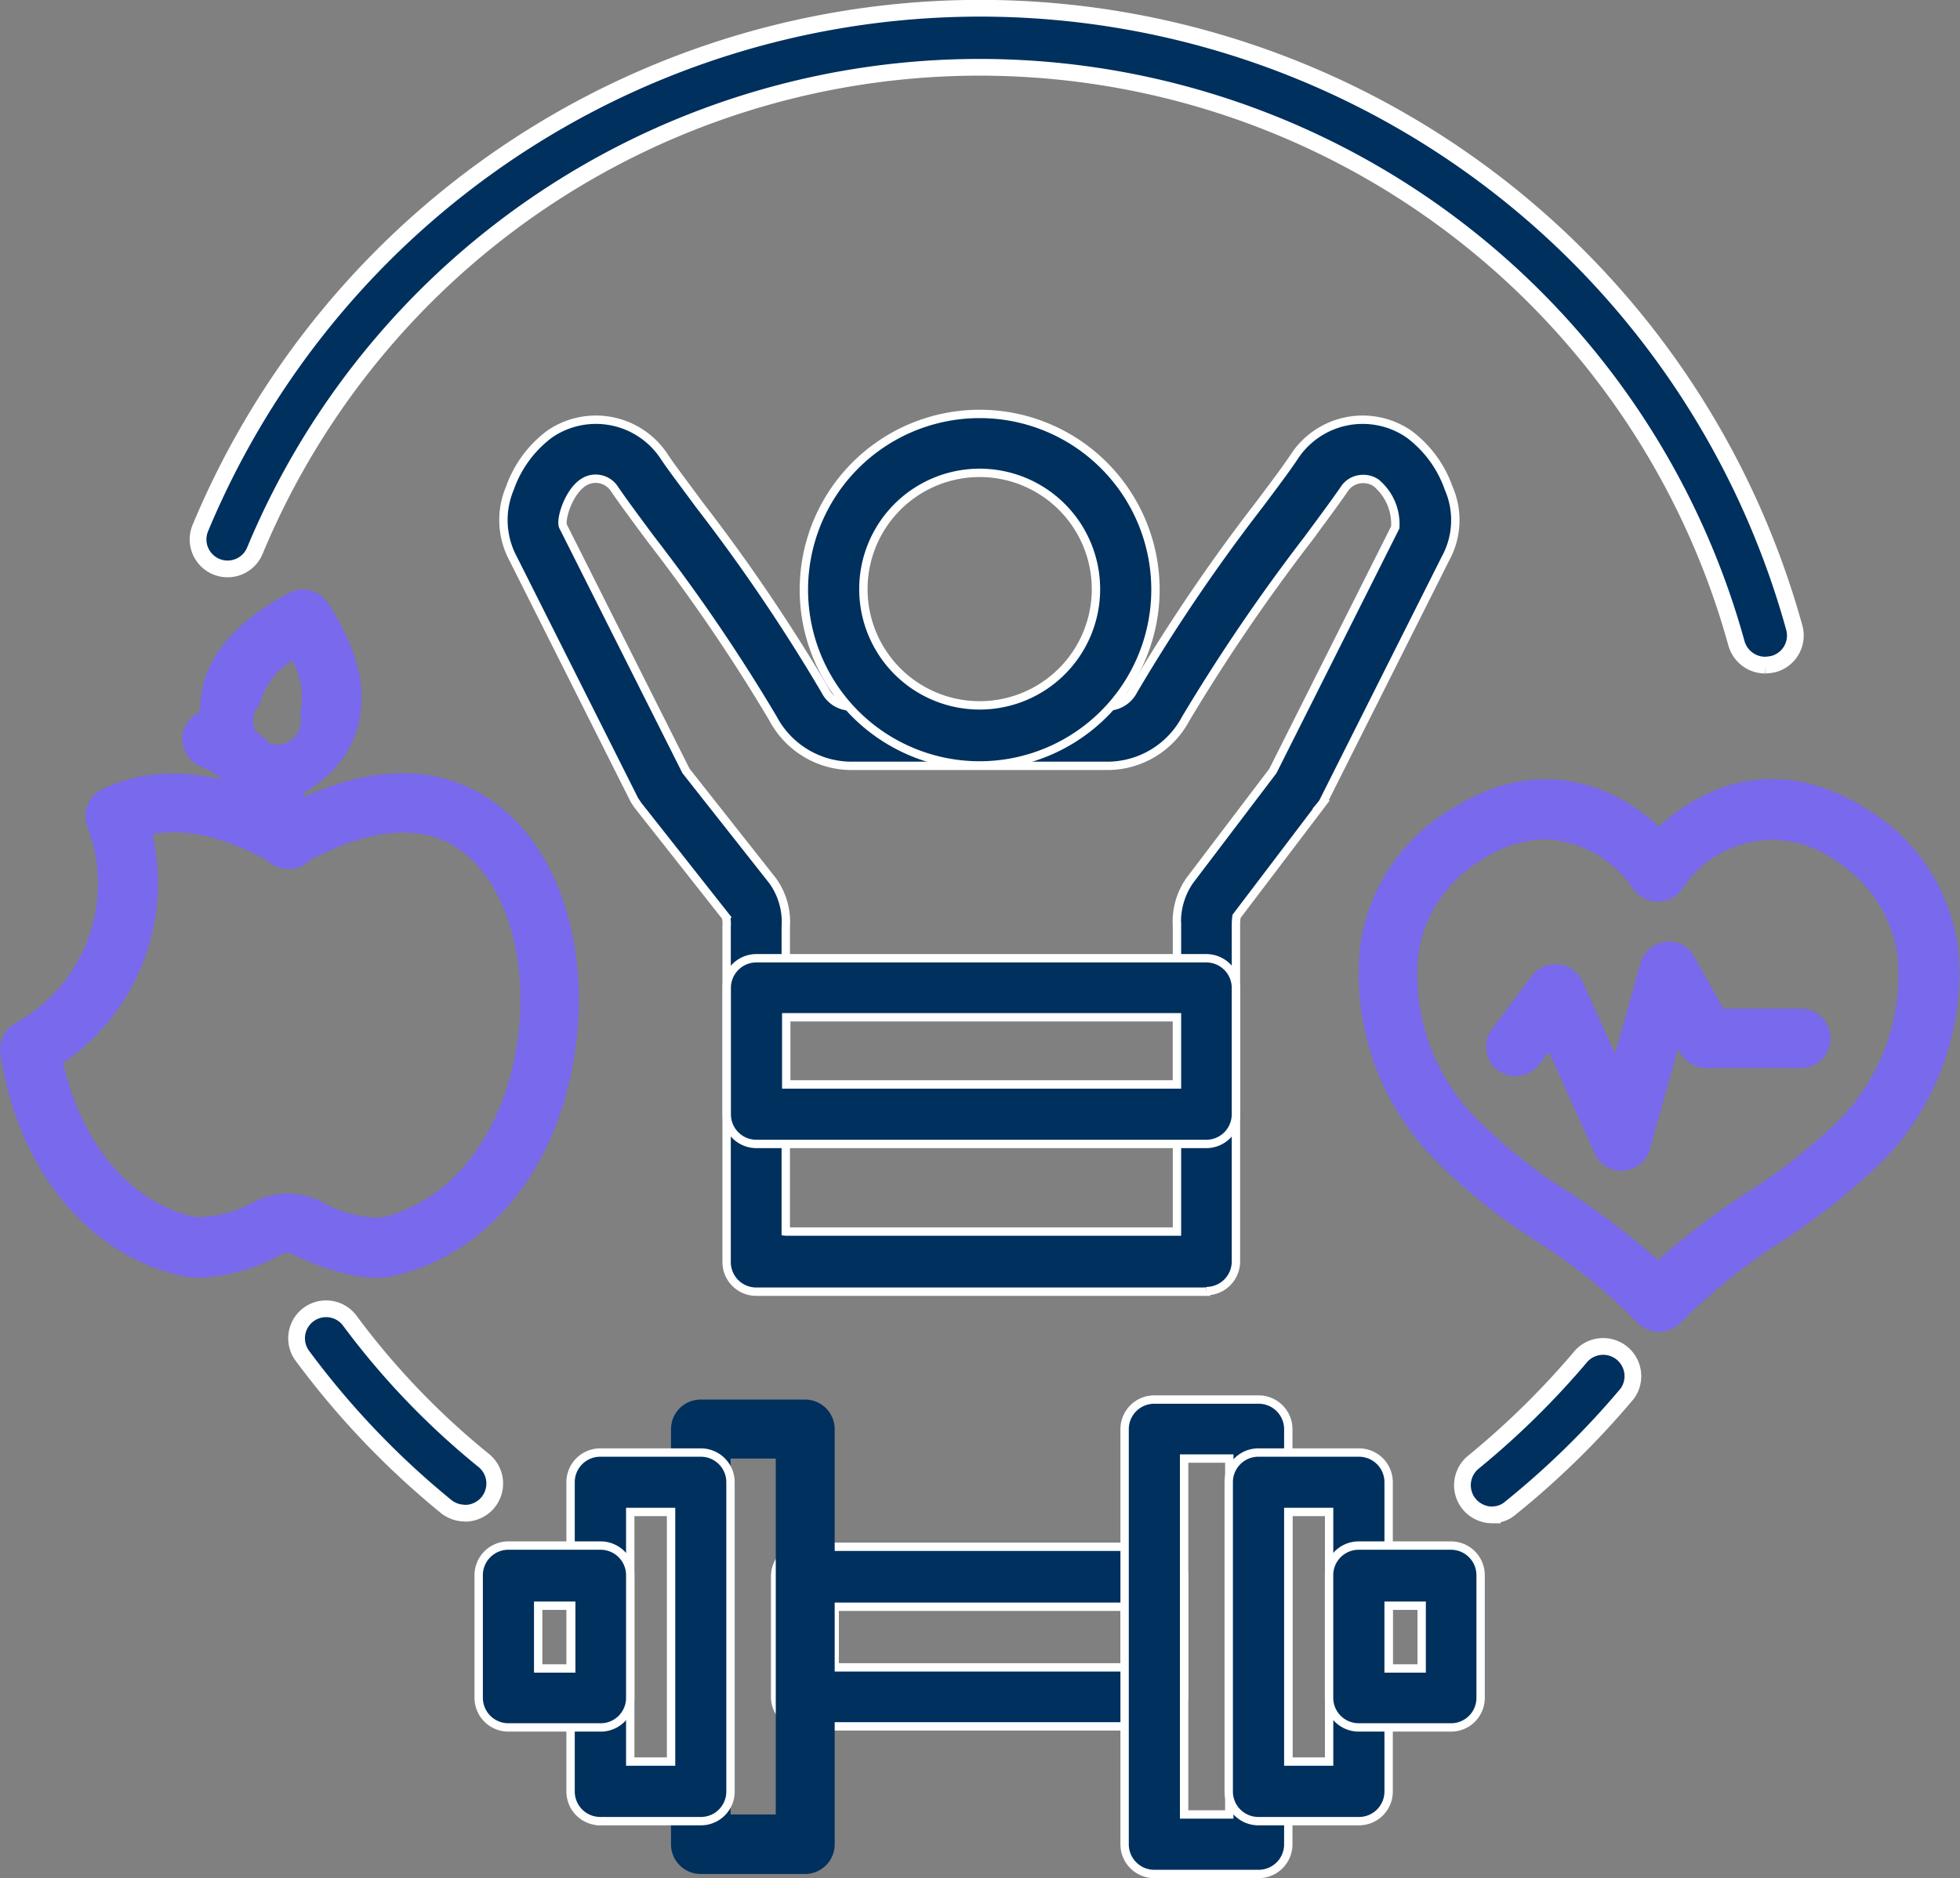 <svg xmlns="http://www.w3.org/2000/svg" width="117.123" height="112.261" viewBox="0 0 117.123 112.261">
  <rect x="0" y="0" width="117.123" height="112.261" fill="#808080" stroke="none"/>
  <g id="work_life" data-name="work life" transform="translate(-22.125 -24.763)">
    <g id="Groupe_300903" data-name="Groupe 300903" transform="translate(22.126 25.263)">
      <g id="Groupe_300905" data-name="Groupe 300905" transform="translate(0)">
        <path id="Tracé_397318" data-name="Tracé 397318" d="M1254.544,1178.508m-26.938,18.873h23.349v-18.245a4.31,4.31,0,0,1,.757-2.732l4.974-6.556,7.213-14.358c.033-.067.067-.13.1-.2a3.2,3.2,0,0,0-1.155-2.669,1.378,1.378,0,0,0-1.021-.2,1.3,1.3,0,0,0-.858.561c-.494.724-1.251,1.745-2.2,3.029a111.713,111.713,0,0,0-7.28,10.7,5.306,5.306,0,0,1-4.744,2.832h-15.182a5.316,5.316,0,0,1-4.744-2.832,105.424,105.424,0,0,0-7.28-10.7c-.954-1.284-1.711-2.305-2.2-3.029a1.338,1.338,0,0,0-1.878-.364c-.891.594-1.414,2.339-1.155,2.669.033.067.067.13.1.2l7.213,14.358,5.171,6.556a4.214,4.214,0,0,1,.791,2.766v18.211Zm25.094,3.556a1.771,1.771,0,0,0,1.778-1.778v-20.023a4.023,4.023,0,0,1,.034-.594l5.071-6.685a1.129,1.129,0,0,0,.163-.264l7.246-14.425a4.779,4.779,0,0,0,.2-4.217,6.842,6.842,0,0,0-2.406-3.259,4.885,4.885,0,0,0-6.786,1.318c-.427.657-1.217,1.711-2.109,2.9a106.6,106.6,0,0,0-7.543,11.133,1.752,1.752,0,0,1-1.615.954h-15.182a1.73,1.73,0,0,1-1.615-.954,107.018,107.018,0,0,0-7.543-11.133c-.891-1.217-1.678-2.238-2.109-2.9a4.884,4.884,0,0,0-6.786-1.318,6.861,6.861,0,0,0-2.406,3.259,4.881,4.881,0,0,0,.2,4.217l7.246,14.425.2.3,5.271,6.685a2.179,2.179,0,0,1,.034.594v20.023a1.771,1.771,0,0,0,1.778,1.778h26.871v-.033Z" transform="translate(-1180.624 -1124.267)" fill="#00305d" stroke="#fff" stroke-width="0.5" fill-rule="evenodd"/>
        <path id="Tracé_397319" data-name="Tracé 397319" d="M1650.205,1144.123a6.949,6.949,0,1,0,6.949,6.949,6.951,6.951,0,0,0-6.949-6.949m0,17.488a10.505,10.505,0,1,1,10.505-10.505,10.515,10.515,0,0,1-10.505,10.505" transform="translate(-1591.664 -1116.36)" fill="#00305d" stroke="#fff" stroke-width="0.5" fill-rule="evenodd"/>
        <path id="Tracé_397320" data-name="Tracé 397320" d="M1533.056,1925.843h23.349v-4.016h-23.349Zm25.093,3.556h-26.871a1.771,1.771,0,0,1-1.778-1.778v-7.543a1.771,1.771,0,0,1,1.778-1.778h26.871a1.771,1.771,0,0,1,1.778,1.778v7.543a1.771,1.771,0,0,1-1.778,1.778" transform="translate(-1486.074 -1861.524)" fill="#00305d" stroke="#fff" stroke-width="0.5" fill-rule="evenodd"/>
        <path id="Tracé_397321" data-name="Tracé 397321" d="M1602.256,2766.309h17.325v-3.623h-17.325Zm19.1,3.527h-20.881a1.771,1.771,0,0,1-1.778-1.778v-7.179a1.771,1.771,0,0,1,1.778-1.778h20.881a1.771,1.771,0,0,1,1.778,1.778v7.179a1.771,1.771,0,0,1-1.778,1.778" transform="translate(-1552.379 -2667.148)" fill="#00305d" stroke="#fff" stroke-width="0.5" fill-rule="evenodd"/>
        <path id="Tracé_397322" data-name="Tracé 397322" d="M1453.46,2573.6h2.7v-21.274h-2.7Zm4.443,3.556h-6.225a1.772,1.772,0,0,1-1.778-1.778v-24.8a1.771,1.771,0,0,1,1.778-1.778h6.225a1.771,1.771,0,0,1,1.778,1.778v24.8a1.772,1.772,0,0,1-1.778,1.778" transform="translate(-1409.804 -2465.646)" fill="#00305d" fill-rule="evenodd"/>
        <path id="Tracé_397323" data-name="Tracé 397323" d="M1310.16,2642.97h2.439v-14.919h-2.439Zm4.213,3.561h-6a1.771,1.771,0,0,1-1.778-1.778v-18.475a1.771,1.771,0,0,1,1.778-1.778h6a1.771,1.771,0,0,1,1.778,1.778v18.475a1.766,1.766,0,0,1-1.778,1.778" transform="translate(-1272.5 -2538.179)" fill="#00305d" stroke="#fff" stroke-width="0.5" fill-rule="evenodd"/>
        <path id="Tracé_397324" data-name="Tracé 397324" d="M1178.756,2764.746h1.975v-3.752h-1.975Zm3.723,3.523h-5.5a1.772,1.772,0,0,1-1.778-1.778v-7.313a1.771,1.771,0,0,1,1.778-1.778h5.5a1.771,1.771,0,0,1,1.778,1.778v7.343a1.765,1.765,0,0,1-1.778,1.749" transform="translate(-1146.597 -2665.519)" fill="#00305d" stroke="#fff" stroke-width="0.5" fill-rule="evenodd"/>
        <path id="Tracé_397325" data-name="Tracé 397325" d="M2101.356,2573.6h2.7v-21.274h-2.7Zm4.447,3.556h-6.225a1.772,1.772,0,0,1-1.778-1.778v-24.8a1.771,1.771,0,0,1,1.778-1.778h6.225a1.771,1.771,0,0,1,1.778,1.778v24.8a1.771,1.771,0,0,1-1.778,1.778" transform="translate(-2030.598 -2465.646)" fill="#00305d" stroke="#fff" stroke-width="0.5" fill-rule="evenodd"/>
        <path id="Tracé_397326" data-name="Tracé 397326" d="M2250.156,2642.97h2.439v-14.919h-2.439Zm4.218,3.561h-6a1.771,1.771,0,0,1-1.778-1.778v-18.475a1.771,1.771,0,0,1,1.778-1.778h6a1.771,1.771,0,0,1,1.778,1.778v18.475a1.771,1.771,0,0,1-1.778,1.778" transform="translate(-2173.173 -2538.179)" fill="#00305d" stroke="#fff" stroke-width="0.5" fill-rule="evenodd"/>
        <path id="Tracé_397327" data-name="Tracé 397327" d="M2393.36,2764.746h1.975v-3.752h-1.975Zm3.719,3.523h-5.5a1.772,1.772,0,0,1-1.778-1.778v-7.313a1.771,1.771,0,0,1,1.778-1.778h5.5a1.771,1.771,0,0,1,1.778,1.778v7.343a1.765,1.765,0,0,1-1.778,1.749" transform="translate(-2310.382 -2665.519)" fill="#00305d" stroke="#fff" stroke-width="0.5" fill-rule="evenodd"/>
        <path id="Tracé_397328" data-name="Tracé 397328" d="M2442.708,1665.719a7.053,7.053,0,0,0-3.786,1.218,7.88,7.88,0,0,0-3.82,5.665,12.245,12.245,0,0,0,3.129,9.451,30.3,30.3,0,0,0,5.895,4.774,44.824,44.824,0,0,1,5.3,4.05,42.9,42.9,0,0,1,5.334-4.05,32.94,32.94,0,0,0,5.468-4.313,12.376,12.376,0,0,0,3.523-9.714,8,8,0,0,0-3.82-5.861,6.383,6.383,0,0,0-9.058,1.745,1.68,1.68,0,0,1-1.481.757,1.772,1.772,0,0,1-1.448-.757,6.7,6.7,0,0,0-5.238-2.962m6.752,29.44a1.821,1.821,0,0,1-1.318-.594,33.086,33.086,0,0,0-6-4.841,32.543,32.543,0,0,1-6.556-5.4,15.794,15.794,0,0,1-3.953-12.283,11.325,11.325,0,0,1,5.434-8.133c4.313-2.732,7.9-1.812,10.146-.594a12,12,0,0,1,2.272,1.648,10.7,10.7,0,0,1,2.272-1.648c2.238-1.251,5.828-2.142,10.145.594a11.437,11.437,0,0,1,5.468,8.43,16.122,16.122,0,0,1-4.481,12.58,39.206,39.206,0,0,1-6.029,4.807,34.6,34.6,0,0,0-6.028,4.841,1.919,1.919,0,0,1-1.377.594" transform="translate(-2350.347 -1616.055)" fill="#7969ec" fill-rule="evenodd"/>
        <path id="Tracé_397329" data-name="Tracé 397329" d="M2622.139,1908.118a1.758,1.758,0,0,1-1.615-1.054l-2.732-6.058-.594.757a1.761,1.761,0,0,1-2.8-2.138l2.372-3.163a1.778,1.778,0,0,1,3.029.331l1.942,4.313,1.514-5.4a1.81,1.81,0,0,1,1.481-1.284,1.7,1.7,0,0,1,1.744.891l1.745,3.1h4.619a1.778,1.778,0,0,1,0,3.556h-5.631a1.8,1.8,0,0,1-1.548-.891l-.163-.264-1.678,6a1.721,1.721,0,0,1-1.581,1.284c0,.029-.071.029-.1.029" transform="translate(-2525.234 -1838.628)" fill="#7969ec" fill-rule="evenodd"/>
        <path id="Tracé_397330" data-name="Tracé 397330" d="M508.712,1679.2a4.616,4.616,0,0,1,1.878.427,7.327,7.327,0,0,0,3.69,1.021c.033-.034,0,0,.13-.034,3.954-.987,6.882-4.61,7.87-9.681.987-5.138-.364-10.175-3.259-12.25s-6.719-.69-9.417.824a1.819,1.819,0,0,1-1.745,0c-2.765-1.582-5.238-2.176-7.246-1.778a12.512,12.512,0,0,1,.331,2.933,13.005,13.005,0,0,1-5.665,10.735c.891,3.92,3.292,8.1,7.773,9.187.1.034.067,0,.13.034a7.341,7.341,0,0,0,3.69-1.021,4.846,4.846,0,0,1,1.841-.4m-5.334,5.041a5.214,5.214,0,0,1-1.284-.163c-5.5-1.385-9.551-6.455-10.572-13.241a1.825,1.825,0,0,1,.891-1.811,9.522,9.522,0,0,0,4.941-8.334,9.08,9.08,0,0,0-.628-3.393,1.785,1.785,0,0,1,.858-2.238c2.2-1.088,5.861-1.778,11.1.92,6.029-3.1,10.012-1.845,12.35-.163,4.05,2.9,5.928,9.254,4.677,15.81-1.217,6.455-5.138,11.1-10.438,12.451-.657.2-2.7.527-6.292-1.251a.693.693,0,0,0-.628,0,10.936,10.936,0,0,1-4.974,1.414" transform="translate(-491.505 -1608.364)" fill="#7969ec" fill-rule="evenodd"/>
        <path id="Tracé_397331" data-name="Tracé 397331" d="M782.615,1395.776a4.245,4.245,0,0,0-1.941,2.6,1.426,1.426,0,1,0,2.4.627,4.587,4.587,0,0,0-.46-3.23m-1.841,8.895a1.681,1.681,0,0,1-1.218-.494c-.13-.1-2.9-2.765-2.405-6.259.33-2.439,2.109-4.51,5.271-6.192a1.776,1.776,0,0,1,2.305.594c1.975,3,2.5,5.665,1.615,7.97-1.284,3.293-4.974,4.247-5.138,4.28a1.042,1.042,0,0,1-.431.1" transform="translate(-765.145 -1356.784)" fill="#7969ec" fill-rule="evenodd"/>
        <path id="Tracé_397332" data-name="Tracé 397332" d="M758.135,1572.165a1.751,1.751,0,0,1-1.711-1.351c-.427-1.745-1.582-4.05-3.489-4.774a1.773,1.773,0,1,1,1.318-3.292c3.129,1.251,4.974,4.543,5.631,7.246a1.785,1.785,0,0,1-1.284,2.142c-.167,0-.33.029-.464.029" transform="translate(-740.928 -1520.723)" fill="#7969ec" fill-rule="evenodd"/>
        <path id="Tracé_397333" data-name="Tracé 397333" d="M868.22,600.455a1.787,1.787,0,0,1-1.711-1.318,46.912,46.912,0,0,0-88.526-5.531,1.764,1.764,0,1,1-3.259-1.351,50.477,50.477,0,0,1,95.245,5.962,1.762,1.762,0,0,1-1.251,2.175,2.894,2.894,0,0,1-.5.063M790.53,651.14a1.8,1.8,0,0,1-1.121-.393,49.978,49.978,0,0,1-8.627-9.057,1.764,1.764,0,0,1,2.832-2.1,46.039,46.039,0,0,0,8.037,8.4,1.776,1.776,0,0,1-1.121,3.159m61.391.1a1.8,1.8,0,0,1-1.385-.657,1.777,1.777,0,0,1,.264-2.5,49.287,49.287,0,0,0,6.455-6.355A1.777,1.777,0,0,1,859.986,644a50.5,50.5,0,0,1-6.949,6.815,1.665,1.665,0,0,1-1.117.427" transform="translate(-762.75 -561.2)" fill="#00305d" stroke="#fff" stroke-width="1" fill-rule="evenodd"/>
      </g>
    </g>
  </g>
</svg>
